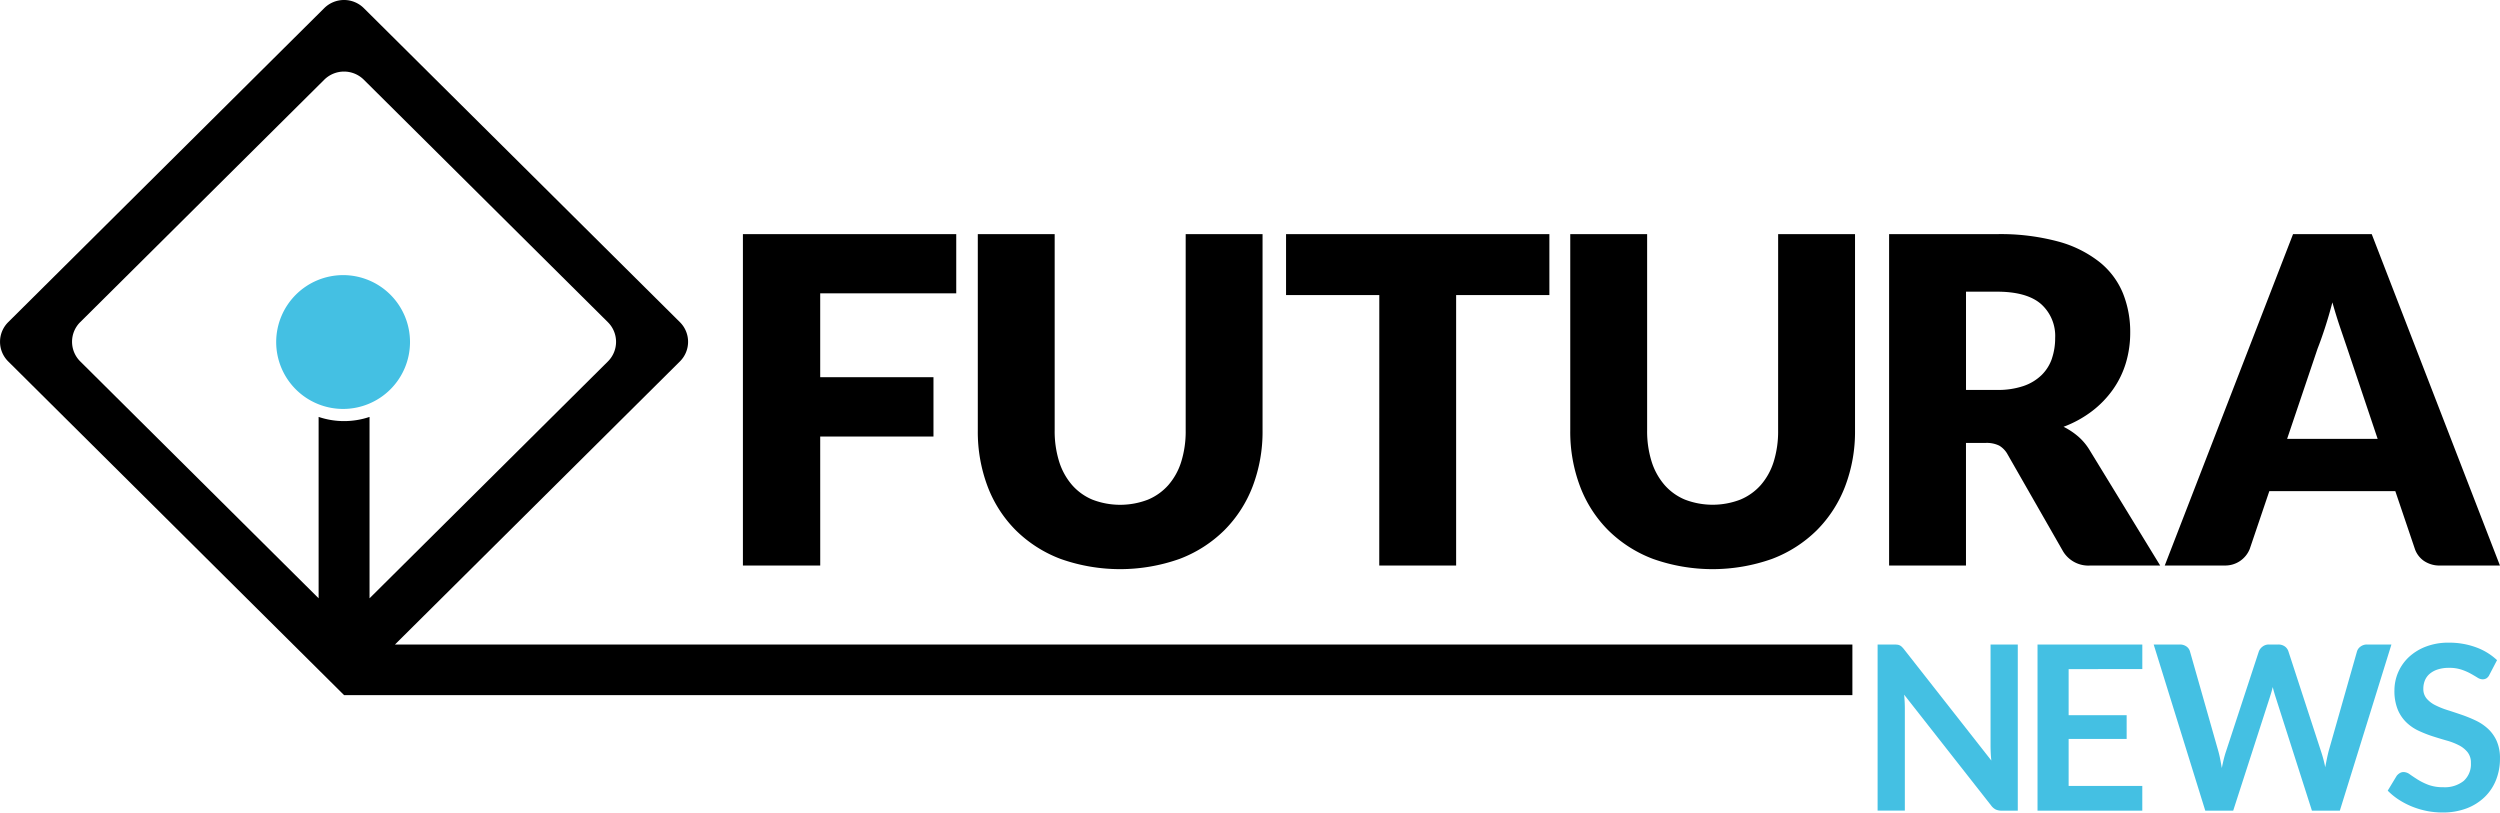 <?xml version="1.0" encoding="UTF-8"?> <svg xmlns="http://www.w3.org/2000/svg" width="300" height="97.5" viewBox="0 0 300 97.5"><g id="Raggruppa_27" data-name="Raggruppa 27" transform="translate(-642.913 -536.034)"><g id="Raggruppa_1" data-name="Raggruppa 1" transform="translate(868.222 613.154)"><path id="Tracciato_1" data-name="Tracciato 1" d="M866.526,612.52a.95.95,0,0,1,.3.082.99.99,0,0,1,.255.18,2.8,2.8,0,0,1,.275.31l10.466,13.333c-.037-.321-.063-.636-.076-.944s-.02-.6-.02-.862V612.5h3.267v19.938h-1.916a1.7,1.7,0,0,1-.73-.138,1.617,1.617,0,0,1-.566-.5l-10.424-13.278q.043.442.063.875c.013.289.02.555.02.793v12.244h-3.268V612.5h1.945A3.308,3.308,0,0,1,866.526,612.52Z" transform="translate(-864.168 -612.279)" fill="#44c0e3"></path><path id="Tracciato_2" data-name="Tracciato 2" d="M895.642,612.5v2.951H886.8v5.529h6.963v2.854H886.8v5.64h8.839v2.965H883.067V612.5Z" transform="translate(-863.873 -612.279)" fill="#44c0e3"></path><path id="Tracciato_3" data-name="Tracciato 3" d="M896.792,612.5h3.117a1.366,1.366,0,0,1,.806.229,1.091,1.091,0,0,1,.435.613l3.391,11.926c.082.295.159.613.227.959s.136.71.2,1.1q.111-.579.242-1.1c.087-.345.181-.664.282-.959l3.915-11.926a1.313,1.313,0,0,1,.435-.58,1.221,1.221,0,0,1,.793-.262h1.09a1.333,1.333,0,0,1,.8.229,1.166,1.166,0,0,1,.441.613l3.889,11.926a15.863,15.863,0,0,1,.524,1.958q.1-.538.2-1.034c.07-.331.141-.64.214-.924l3.392-11.926a1.11,1.11,0,0,1,.427-.593,1.292,1.292,0,0,1,.8-.249h2.909l-6.19,19.938h-3.35l-4.357-13.623q-.084-.262-.173-.565c-.06-.2-.117-.418-.172-.649q-.082.346-.172.649c-.061.2-.117.39-.173.565l-4.4,13.623h-3.351Z" transform="translate(-863.659 -612.279)" fill="#44c0e3"></path><path id="Tracciato_4" data-name="Tracciato 4" d="M936.65,616.129a1.013,1.013,0,0,1-.351.428.887.887,0,0,1-.475.124,1.208,1.208,0,0,1-.621-.213q-.346-.215-.813-.476a6.649,6.649,0,0,0-1.1-.475,4.619,4.619,0,0,0-1.483-.214,4.319,4.319,0,0,0-1.344.187,2.829,2.829,0,0,0-.966.517,2.055,2.055,0,0,0-.586.792,2.6,2.6,0,0,0-.193,1.014,1.764,1.764,0,0,0,.392,1.172,3.286,3.286,0,0,0,1.042.8,9.677,9.677,0,0,0,1.476.592q.827.264,1.689.559a16.42,16.42,0,0,1,1.689.69,5.865,5.865,0,0,1,1.475.992,4.494,4.494,0,0,1,1.042,1.47,5.1,5.1,0,0,1,.392,2.109,6.856,6.856,0,0,1-.462,2.53,5.815,5.815,0,0,1-1.351,2.055,6.364,6.364,0,0,1-2.171,1.378,7.986,7.986,0,0,1-2.937.5,9.5,9.5,0,0,1-1.876-.186,9.9,9.9,0,0,1-1.771-.531,9.292,9.292,0,0,1-1.585-.827,7.776,7.776,0,0,1-1.317-1.076l1.075-1.778a1.382,1.382,0,0,1,.366-.324.893.893,0,0,1,.475-.131,1.318,1.318,0,0,1,.745.283q.4.282.944.627a7.283,7.283,0,0,0,1.282.628,4.971,4.971,0,0,0,1.771.282,3.633,3.633,0,0,0,2.455-.752,2.7,2.7,0,0,0,.869-2.158,2,2,0,0,0-.394-1.282A3.19,3.19,0,0,0,933,624.6a7.853,7.853,0,0,0-1.476-.572q-.827-.235-1.683-.51a14.437,14.437,0,0,1-1.682-.662,5.441,5.441,0,0,1-1.475-1.007,4.563,4.563,0,0,1-1.041-1.551,5.916,5.916,0,0,1-.393-2.3,5.492,5.492,0,0,1,1.7-3.957A6.258,6.258,0,0,1,929,612.764a7.472,7.472,0,0,1,2.773-.482,9.3,9.3,0,0,1,3.253.552,7.348,7.348,0,0,1,2.537,1.545Z" transform="translate(-863.227 -612.282)" fill="#44c0e3"></path></g><g id="Raggruppa_2" data-name="Raggruppa 2" transform="translate(642.913 536.034)"><path id="Tracciato_5" data-name="Tracciato 5" d="M724.5,579.408a3.321,3.321,0,0,0,0-4.717L686.571,537.01a3.373,3.373,0,0,0-4.748,0L643.9,574.691a3.319,3.319,0,0,0,0,4.717l40.3,40.039h181v-6.07H690.307Zm-71.96-4.717L681.823,545.6a3.371,3.371,0,0,1,4.748,0l29.286,29.095a3.321,3.321,0,0,1,0,4.717l-28.6,28.419V586.063a9.533,9.533,0,0,1-6.11,0v21.764l-28.6-28.419A3.321,3.321,0,0,1,652.537,574.691Z" transform="translate(-642.913 -536.034)"></path><path id="Tracciato_6" data-name="Tracciato 6" d="M739.776,588.19h13.592v-7.123H739.776V571H756.1v-7.1H730.5v39.765h9.279Z" transform="translate(-641.351 -535.803)"></path><path id="Tracciato_7" data-name="Tracciato 7" d="M762.744,599.435a15.336,15.336,0,0,0,5.376,3.439,21.354,21.354,0,0,0,14.273,0,15.344,15.344,0,0,0,5.376-3.439,15.055,15.055,0,0,0,3.4-5.267,18.409,18.409,0,0,0,1.186-6.715V563.9h-9.224v23.553a12.229,12.229,0,0,1-.532,3.754,7.781,7.781,0,0,1-1.542,2.8,6.727,6.727,0,0,1-2.47,1.761,9.272,9.272,0,0,1-6.633,0,6.649,6.649,0,0,1-2.47-1.775,7.9,7.9,0,0,1-1.542-2.811,12.217,12.217,0,0,1-.532-3.752V563.9h-9.225v23.553a18.6,18.6,0,0,0,1.173,6.715A14.915,14.915,0,0,0,762.744,599.435Z" transform="translate(-640.849 -535.805)"></path><path id="Tracciato_8" data-name="Tracciato 8" d="M805.712,603.665h9.225V571.214h11.19V563.9h-31.6v7.314h11.19Z" transform="translate(-640.201 -535.803)"></path><path id="Tracciato_9" data-name="Tracciato 9" d="M852.972,587.453a12.231,12.231,0,0,1-.531,3.754A7.8,7.8,0,0,1,850.9,594a6.72,6.72,0,0,1-2.47,1.761,9.269,9.269,0,0,1-6.632,0,6.641,6.641,0,0,1-2.47-1.775,7.9,7.9,0,0,1-1.542-2.811,12.192,12.192,0,0,1-.532-3.752V563.9h-9.225v23.553a18.554,18.554,0,0,0,1.174,6.715,14.9,14.9,0,0,0,3.383,5.267,15.34,15.34,0,0,0,5.378,3.439,21.354,21.354,0,0,0,14.273,0,15.34,15.34,0,0,0,5.376-3.439,15.044,15.044,0,0,0,3.4-5.267,18.409,18.409,0,0,0,1.188-6.715V563.9h-9.226Z" transform="translate(-639.598 -535.805)"></path><path id="Tracciato_10" data-name="Tracciato 10" d="M888.2,588.163a8.675,8.675,0,0,0-1.734-1.146,13.336,13.336,0,0,0,3.426-1.884,11.924,11.924,0,0,0,2.511-2.606,11.051,11.051,0,0,0,1.543-3.18,12.607,12.607,0,0,0,.518-3.657,12.407,12.407,0,0,0-.872-4.693,9.353,9.353,0,0,0-2.8-3.74,13.812,13.812,0,0,0-4.967-2.47,26.549,26.549,0,0,0-7.355-.888H865.53v39.765h9.225v-14.71H877.1a3.426,3.426,0,0,1,1.65.327,2.787,2.787,0,0,1,1.023,1.092l6.605,11.544a3.543,3.543,0,0,0,3.33,1.747h8.35l-8.46-13.837A6.833,6.833,0,0,0,888.2,588.163Zm-3.125-9.348a5.05,5.05,0,0,1-1.228,1.978,5.79,5.79,0,0,1-2.169,1.324,9.486,9.486,0,0,1-3.207.477h-3.712v-11.79h3.712q3.574,0,5.281,1.474a5.125,5.125,0,0,1,1.705,4.094A7.587,7.587,0,0,1,885.071,578.815Z" transform="translate(-638.838 -535.803)"></path><path id="Tracciato_11" data-name="Tracciato 11" d="M922.937,563.9h-9.443L898.1,603.665h7.2a3.162,3.162,0,0,0,3-1.993l2.347-6.931h15.12l2.346,6.931a2.89,2.89,0,0,0,1.079,1.433,3.307,3.307,0,0,0,1.978.56h7.151Zm-10.153,24.564,3.657-10.836q.41-1.036.874-2.456t.9-3.084q.463,1.638.941,3.043t.832,2.444l3.658,10.889Z" transform="translate(-638.329 -535.803)"></path></g><path id="Tracciato_12" data-name="Tracciato 12" d="M683.576,568.667a8.029,8.029,0,1,1-8.029,8.029,8.039,8.039,0,0,1,8.029-8.029" transform="translate(0.509 0.381)" fill="#44c0e3"></path></g></svg> 
